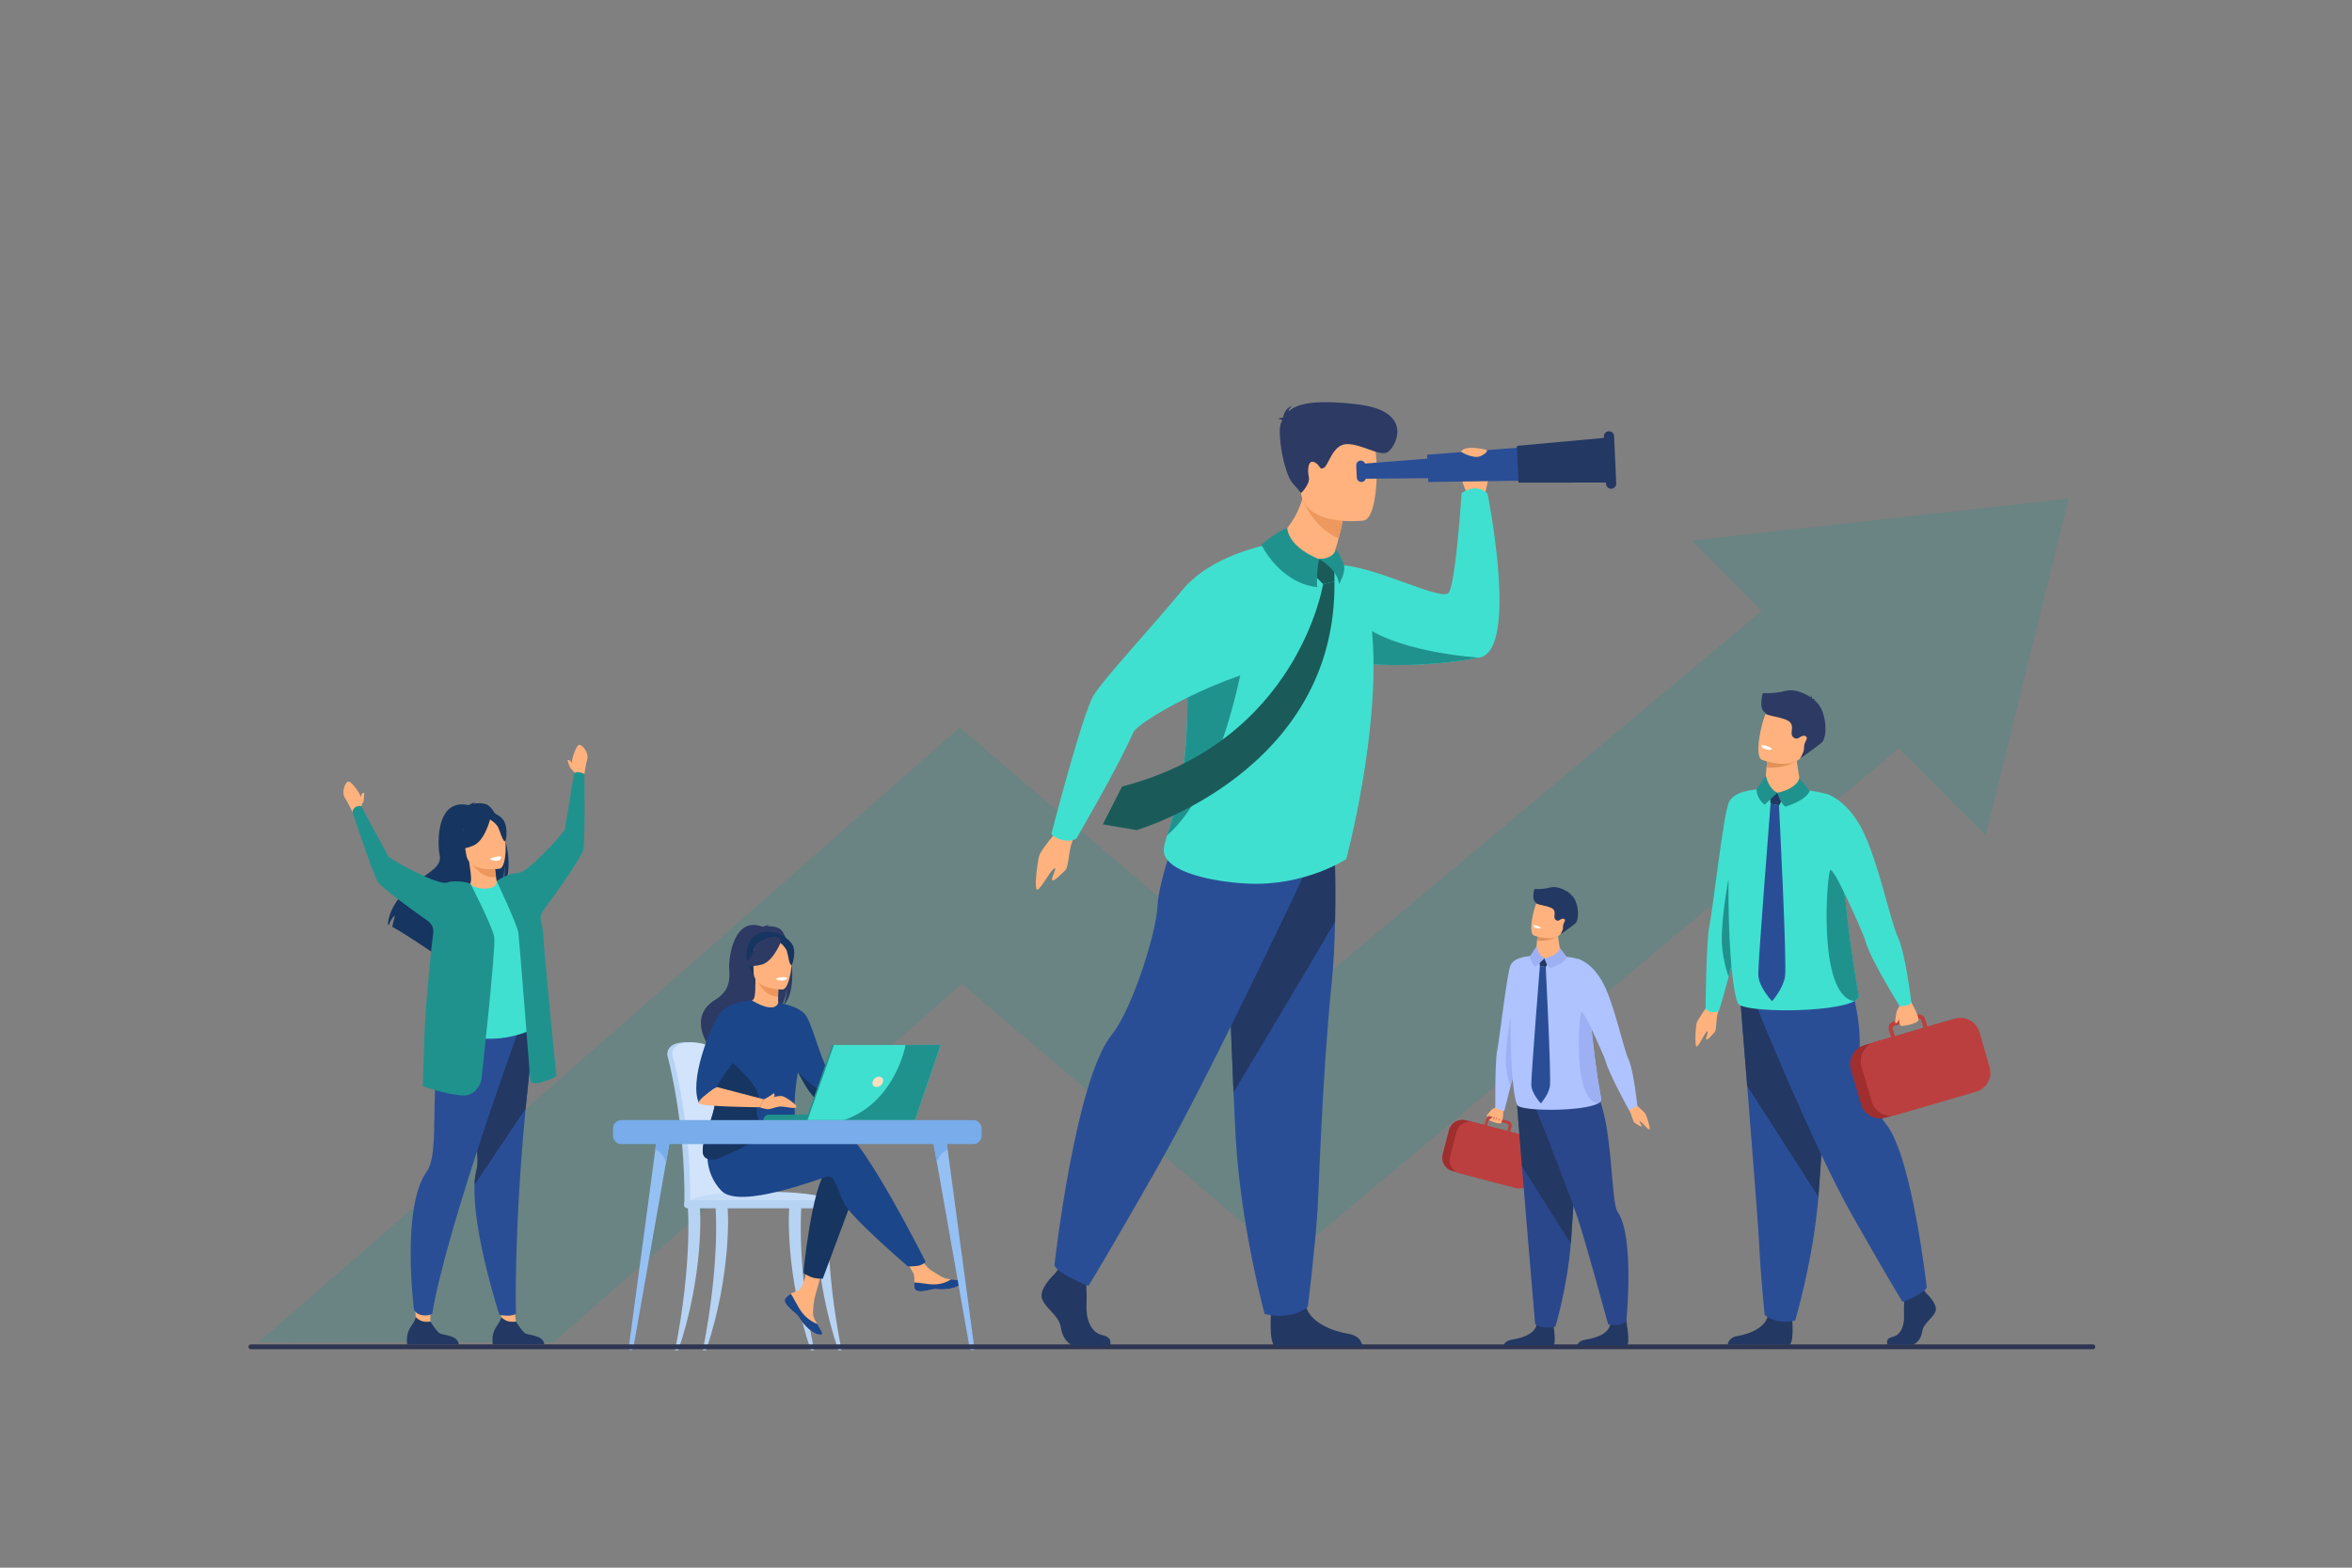 <?xml version="1.0" encoding="utf-8"?>
<!-- Generator: Adobe Illustrator 25.0.0, SVG Export Plug-In . SVG Version: 6.00 Build 0)  -->
<svg version="1.1" id="Слой_1" xmlns="http://www.w3.org/2000/svg" xmlns:xlink="http://www.w3.org/1999/xlink" x="0px" y="0px"
	 viewBox="0 0 3000 2000" style="enable-background:new 0 0 3000 2000;" xml:space="preserve">
<rect x="0" y="0" width="3000" height="2000" fill="#808080" stroke="none"/>
<style type="text/css">
	.st0{opacity:0.23;}
	.st1{fill:#20928E;}
	.st2{fill:#B7D3F3;}
	.st3{fill:#D2E3FC;}
	.st4{fill:#C5DCF8;}
	.st5{fill:#FFB27D;}
	.st6{fill:#1C468A;}
	.st7{fill:#163560;}
	.st8{fill:#2C3A64;}
	.st9{fill:#ED975D;}
	.st10{fill:#FFFFFF;}
	.st11{fill:#40E0D0;}
	.st12{fill:#F9DDBF;}
	.st13{fill:#95C0F4;}
	.st14{fill:#78ACEA;}
	.st15{fill:#2E3552;}
	.st16{fill:#AEC3FF;}
	.st17{fill:#A02E2E;}
	.st18{fill:#BC3F3F;}
	.st19{fill:#9DB0F4;}
	.st20{fill:#233862;}
	.st21{fill:#2B478B;}
	.st22{fill:#E2915A;}
	.st23{fill:#2A4E96;}
	.st24{fill:#ED985F;}
	.st25{fill:#1A5B59;}
</style>
<g class="st0">
	<path class="st1" d="M2428.6,949.2l-787.4,658.7L1226.9,1255c-77.5,68.3-197.3,173.7-317.8,279.4c-82.3,72.3-149,130.7-203,178
		l-376.3-0.4c104.4-88.8,524.5-458,807.6-707.6l86.6-76.3l418.8,356.8l614.7-514.3L2428.6,949.2z"/>
	<polygon class="st1" points="2157.8,689.6 2532.8,1065.7 2638.7,636 	"/>
</g>
<path class="st2" d="M928.4,1482.2c-1.4-34.4-4.4-64.4-8-85.3c-5.8-33.3-11-52.5-11-52.7c-0.8-2.9-11.7-14.8-36.1-14.4
	s-22.1,15.9-22.1,15.9l0,0c0,0.5,0.1,0.9,0.2,1.4c0.2,0.8,22.6,81.9,21.6,186.7c0,1.5-0.2,4-0.1,5.7c0,0,56.5,1.5,56.5,0
	C931.4,1530.3,930.4,1504.9,928.4,1482.2z"/>
<path class="st3" d="M935.5,1533.2c0,1.5-0.8,2.6-1.7,2.6l0,0c-0.9,0-1.7-1.2-1.7-2.6h-48.4c0,1.5-0.8,2.6-1.7,2.6l0,0
	c-1,0-1.7-1.2-1.7-2.7c0.2-27.6-1.1-55.2-4-82.7c-6.4-61.6-18.3-102.8-18.5-103.4c-0.1-0.4-0.2-0.9-0.2-1.4c0,0-2.3-15.5,22.1-15.9
	s35.3,11.5,36.1,14.4c0,0.2,3,11,6.9,30.5c1.3,6.5,2.7,13.9,4.1,22.2c3.6,20.9,6.6,50.9,8,85.3
	C936.7,1504.9,937.4,1524.1,935.5,1533.2z"/>
<path class="st4" d="M876.6,1535.8h189.8c0,0-4.4-17.8-114.3-15.2C874.3,1522.5,876.6,1535.8,876.6,1535.8z"/>
<path class="st2" d="M861.1,1722.6c22-111.4,16.3-179.7,16.3-180.6c-0.1-1.7,3.1-3.3,4.8-3.3s9.3-0.5,10.2,1
	c1.2,1.9,5.6,86.1-27.2,183L861.1,1722.6z"/>
<path class="st2" d="M1038.3,1722.6c-22-111.4-16.3-179.7-16.3-180.6c0-1.7-3.1-3.3-4.8-3.3s-9.3-0.5-10.2,1
	c-1.2,1.9-5.6,86.1,27.2,183L1038.3,1722.6z"/>
<path class="st2" d="M1073.4,1722.6c-22-111.4-16.3-179.7-16.3-180.6c0.1-1.7-3.1-3.3-4.8-3.3s-9.3-0.5-10.2,1
	c-1.2,1.9-5.6,86.1,27.2,183L1073.4,1722.6z"/>
<path class="st2" d="M896.5,1722.6c22-111.4,16.3-179.7,16.3-180.6c0-1.7,3.1-3.3,4.8-3.3s9.3-0.5,10.2,1c1.2,1.9,5.6,86.1-27.2,183
	L896.5,1722.6z"/>
<path class="st2" d="M876.7,1531.2h189.7c2.1,0,3.9,1.7,3.9,3.9v2.5c0,2.1-1.7,3.9-3.9,3.9H876.7c-2.1,0-3.9-1.7-3.9-3.9v-2.5
	C872.8,1533,874.6,1531.2,876.7,1531.2z"/>
<path class="st5" d="M1059.8,1370.2l63.1-13.7l3.7,9c0,0-69.6,41.5-76.1,39.5S1059.8,1370.2,1059.8,1370.2z"/>
<path class="st5" d="M1002.4,1655.5c-1.5,1.6-1.9,4-1,6l0,0c1.4,4,6.2,8.5,11.8,12.9c0.7,0.6,1.3,1.1,1.9,1.6
	c0.1,0.1,0.3,0.2,0.4,0.4l0.3,0.3c5.2,4.8,3.2,5.9,12.5,15.5c10.6,11,17.9,11.2,20,10.2c1.8-0.9-1.8-6.7-5.8-13.3
	c-0.2-0.3-0.4-0.6-0.6-1l-1.6-2.6c-4.6-7.9-3.4-11.6-2.3-23.4c0.9-9.6,14.9-53.5,14.9-53.5l-20.3-3.5c0,0-6.1,34.9-12.9,40.3
	c-3.6,2.9-7.6,2.9-11.1,5c-0.2,0.2-0.5,0.3-0.7,0.5C1005.9,1652.2,1004.1,1653.7,1002.4,1655.5z"/>
<path class="st6" d="M1002.4,1655.5c-1.5,1.6-1.9,4-1,6l0,0c1.8,4,6.4,8.4,11.8,12.9c0.7,0.6,1.3,1.1,1.9,1.6
	c0.1,0.1,0.3,0.2,0.4,0.4l0.3,0.3c5.2,4.8,3.2,5.9,12.5,15.5c10.6,11,17.9,11.2,20,10.2c1.8-0.9-1.8-6.7-5.8-13.3
	c-7.4-2.9-13.9-7.7-18.9-13.9c-6.4-8.1-10.6-18.6-15-24.7c-0.2,0.2-0.5,0.3-0.7,0.5C1005.9,1652.2,1004.1,1653.7,1002.4,1655.5z"/>
<path class="st5" d="M1166.2,1642.8c1.2,6.3,10.2,5.2,20.2,2.8s7.6,0.5,21.8-1.1s18.5-6.9,19-9c0.4-1.9-6.6-2.5-14.2-3.4
	c-0.9-0.1-1.9-0.2-2.8-0.3c-8.5-1.1-14.7-6.6-22.4-11.1c-7.3-4.3-18.2-21.7-18.2-21.7l-19.5,1.5c0,0,10.2,15.5,14.2,22.3
	c2.3,4,2.2,9.2,1.9,13.3C1165.9,1638.3,1165.9,1640.6,1166.2,1642.8z"/>
<path class="st6" d="M1186.4,1645.6c10-2.4,7.6,0.5,21.8-1.1s18.5-6.9,19-9c0.4-1.9-6.6-2.5-14.2-3.4l-0.1,0.2
	c-6.1,3.9-13.1,6.1-20.3,6.3c-9.6,0.2-19.8-2.5-26.5-2.4c-0.2,2.2-0.2,4.5,0.2,6.7C1167.5,1649,1176.4,1648,1186.4,1645.6z"/>
<path class="st5" d="M1122.9,1356.5c0,0,4.6-11.4,9.8-11.8s21.4-3,22.5-0.7s0,10.7-3.5,13.7s-25.1,7.9-25.1,7.9L1122.9,1356.5z"/>
<path class="st7" d="M1091.5,1518.2l-42,113c-4.2,0.3-8.5-0.1-12.6-1.2c-5.7-1.6-12.2-6-12.2-6s10.4-108.5,29.5-131.1
	S1091.5,1518.2,1091.5,1518.2z"/>
<path class="st6" d="M925.4,1472.4c0,0,120.7-40.8,147.6-32.1s107.7,169.5,107.7,169.5s-1.8,2.4-6.8,4.3c-4.6,1.7-15.8,1.6-15.8,1.6
	s-72.9-62.5-81.6-80.8s-12.2-35.6-20.8-33.9s-112,42.6-135.5,18.2s-17.3-55.9-17.3-55.9L925.4,1472.4z"/>
<path class="st8" d="M994.2,1184.7c-5.2-3-11.5-3.3-15.8-3c1-0.8,2.1-1.3,3.3-1.6c-2.7-0.4-8.8,2.3-8.8,2.3
	c-37.7-14.5-43.7,41-42.8,53.9s0.9,27.8-18,39.3c-37,22.8-5.8,62.5-5.8,62.5c0.3,0.2,17.2,28.9,17.2,28.9
	c-1-10.4,47.2-65.4,72.3-81.9c6.1-9,8.3-24.9,8.4-26.1c-1,12.6-3.2,19.7-5.1,23.7C1020.4,1263,1008,1192.5,994.2,1184.7z"/>
<path class="st5" d="M994.4,1285.9c0.1,0-12.1,6.4-21.3,3.9c-8.7-2.4-14.3-13.6-14.2-13.6c3.7-0.7,4.7-5.8,4.7-27.4l1.7,0.3
	l27.9,5.5c0,0-0.6,8.8-0.7,17C992.4,1278.6,992.8,1285.1,994.4,1285.9z"/>
<path class="st9" d="M993,1254.6c0,0-0.6,8.8-0.7,17c-15.6-0.4-23.9-14.7-27.2-22.6L993,1254.6z"/>
<path class="st7" d="M962.3,1246c0,0-8.2-12.9-10.1-24c-1.4-7.9,2.6-37.1,32-32.9c5.9,0.8,11.6,3,16.6,6.3
	c6.4,4.3,15.6,13.6,5.3,39.1l-2.7,8.6L962.3,1246z"/>
<path class="st5" d="M998.2,1262.4c0,0-36.9,0.6-37-22.4s-4.8-38.4,18.8-39.8s28.2,7.4,30,15.1S1007.8,1261.6,998.2,1262.4z"/>
<path class="st8" d="M996.9,1199.7c0,0-10.1,27-25.6,31s-22.2-0.2-22.2-0.2c7.7-6.7,12.7-15.9,14.4-26
	C963.4,1204.5,989.2,1186.8,996.9,1199.7z"/>
<path class="st7" d="M994.4,1201.9c0,0,7.5,6,9.4,11.9s2.7,17.9,6.2,17.5c0,0,7.6-18.3-1-28.7
	C999.9,1191.5,994.4,1201.9,994.4,1201.9z"/>
<path class="st6" d="M912.2,1385.2c-3.6-15.3,8.8-44.9,21.7-69.4c11.7-22.2,23.9-40.3,25-39.6c30.9,18.4,33.7,3.1,33.7,3.1l0,0
	c0,0,28.1,3.7,36.1,17.4c9.9,17,20.5,64.5,31.1,73.5c-1.6,5-0.9,7.6,0.8,13.8c0.4,1.3,0.8,2.6,1.2,3.8c1.5,3.8,3.2,7.4,5.3,10.9
	c-5.4,3.3-15.8,9.5-23.4,5c-11.7-6.8-20.8-27.7-25.9-35.9v-0.1c-11.2,63.1,4,77.5-3.7,84.1c-8.1,7-19.7-3.3-45.2,7.7
	c-16.7,7.2-39.9,17.7-55.5,19.6c-8.2,1-14.3-0.5-16.3-6C891.3,1457,919.1,1414.3,912.2,1385.2z"/>
<path class="st10" d="M990,1248.4c0,0,0.7,2.9,8,2.5c0,0,6.1-0.4,5.9-3.6C1003.9,1247.3,998,1245.1,990,1248.4z"/>
<path class="st7" d="M897.1,1473.1c2,5.5,8.1,7,16.3,6c10.8-4.7,57.5-22.8,57-35c-0.8-18.1-9-18.7-3.2-41.1
	c4.7-18-38.5-51.4-45.3-58.7c-12.9,24.5-13.3,25.7-9.7,41C919.1,1414.3,891.3,1457,897.1,1473.1z"/>
<path class="st6" d="M891.8,1407.6c8.3-11.6,16.9-17.8,22.6-20.8c-1.3-3.4,34.8-47.6,34.8-54.5s9.6-56.1,9.6-56.1
	s-30.1,1.9-40.5,16.4C905.3,1310.7,878.2,1380.6,891.8,1407.6z"/>
<path class="st5" d="M914.4,1386.8l60.1,15.7l-5.6,10.1c0,0-73.2-0.5-77.1-5S914.4,1386.8,914.4,1386.8z"/>
<path class="st7" d="M1017.8,1367.8c5.1,8.3,14.2,29.1,25.9,35.9c7.7,4.5,18.1-1.8,23.4-5c-2.1-3.5-3.9-7.1-5.3-10.9
	c-4.3,1-9.5,2.2-12.9,3.3C1042.3,1393,1017.8,1367.8,1017.8,1367.8z"/>
<path class="st5" d="M974.5,1402.5c0,0,18.9-5.3,23.4-4.1s19.9,11.5,17.7,14.2s-15.8-1.7-22-0.8s-11.1,3.9-15.6,3.2
	c-3.1-0.5-6.2-1.3-9.2-2.4L974.5,1402.5z"/>
<path class="st5" d="M974.5,1402.5c0,0,9.2-4.8,11.9-7.4c0.3-0.3,0.8-0.3,1,0c0,0,0.1,0.1,0.1,0.1c0.7,1.1,1.4,3.3-1.9,5.4
	C981,1403.6,974.5,1402.5,974.5,1402.5z"/>
<path class="st1" d="M1061.8,1429.1h-88.1c0-3.9,3.1-7,7-7h81.1L1061.8,1429.1z"/>
<polygon class="st1" points="1061.5,1333.1 1197.8,1333.1 1165.1,1429.1 1028,1429.1 "/>
<polygon class="st11" points="1199.8,1333.1 1167.1,1429 1030,1429 1063.6,1333.1 "/>
<path class="st12" d="M1126.3,1380.2c-1,3.8-4.3,6.5-8.2,6.6c-3.7,0-6-3-5.1-6.6c1-3.8,4.3-6.5,8.2-6.6
	C1124.9,1373.5,1127.2,1376.5,1126.3,1380.2z"/>
<path class="st1" d="M1199.8,1333.1l-32.7,95.9h-90.8c60.1-20.5,76.2-83.1,78.8-95.9L1199.8,1333.1z"/>
<path class="st13" d="M804.3,1722.6c1.7,0,3.2-1.2,3.5-2.9l17.1-97l24.6-139.5l6.9-39l-17.5-0.5l-3,22.6l-21.3,159.1l-12.7,94.3
	c-0.2,1.4,0.8,2.6,2.1,2.8C804.1,1722.6,804.2,1722.6,804.3,1722.6z"/>
<path class="st14" d="M835.8,1466.5c11.3,5,13.7,16.8,13.7,16.8l6.9-39l-17.5-0.5L835.8,1466.5z"/>
<path class="st13" d="M1240.3,1722.6c-1.7,0-3.2-1.2-3.5-2.9l-17.1-97l-24.6-139.5l-6.9-39l17.5-0.5l3,22.6l21.4,159.1l12.7,94.3
	c0.2,1.4-0.8,2.6-2.1,2.8C1240.5,1722.6,1240.4,1722.6,1240.3,1722.6z"/>
<path class="st14" d="M1208.7,1466.5c-11.3,5-13.7,16.8-13.7,16.8l-6.9-39l17.5-0.5L1208.7,1466.5z"/>
<path class="st14" d="M1241.5,1459.6H792.6c-5.9,0-10.7-4.8-10.7-10.7v-9.2c0-5.9,4.8-10.7,10.7-10.7h448.8
	c5.9,0,10.7,4.8,10.7,10.7v9.2C1252.1,1454.9,1247.4,1459.6,1241.5,1459.6z"/>
<path class="st15" d="M320,1715.1h2349.5c1.7,0,3,1.3,3,3v0.2c0,1.7-1.3,3-3,3H320c-1.7,0-3-1.3-3-3v-0.2
	C317,1716.4,318.3,1715.1,320,1715.1z"/>
<path class="st5" d="M1907.5,1412.7c0,0-11.6,14.4-8,16.4s13.2,5.7,15.5,3.3s3-19.3,3-19.3L1907.5,1412.7z"/>
<path class="st5" d="M1907.9,1413c0,0-4.8,1.7-6.6,4.1s-6,6.2-5,7.3s7-3.6,7-3.6L1907.9,1413z"/>
<path class="st16" d="M1951.5,1219.9c0,0-13.1,122.2-14.3,125.7c-0.2,0.8-1.3,4.6-2.7,10.2c-2.1,8-5,19.4-7.8,30.2
	c-4.2,16.4-8,31.5-8,31.5l-11.4-3.8c0,0-0.6-59.4,2.3-73s12.3-97.7,17-109S1951.5,1219.9,1951.5,1219.9z"/>
<path class="st17" d="M1924.2,1512.8l-71.6-18.8c-9.3-2.5-14.9-12-12.5-21.4l8.1-31c2.5-9.3,12-14.9,21.4-12.5l71.6,18.8
	c9.3,2.5,14.9,12,12.5,21.4l-8.1,31C1943.1,1509.7,1933.5,1515.3,1924.2,1512.8z"/>
<path class="st18" d="M1857.7,1444.1l-8.2,31.4c-1.5,5.9,0.1,12.1,4.3,16.6c1.3,1.4,2.9,2.6,4.7,3.5l0,0c1.1,0.6,2.3,1.1,3.6,1.4
	l71.4,18.7c9.4,2.4,19-3.2,21.5-12.5l8.2-31.4c2.4-9.4-3.2-19-12.5-21.5l-24.6-6.4l1.8-6.7c0.8-3.1-1-6.3-4.1-7.1l-2.7-0.7l-15-3.9
	l-3.7-1c-1.5-0.4-3.1-0.2-4.4,0.6c-1.3,0.8-2.3,2-2.7,3.5l-1.8,6.7l-14.2-3.7c-0.6-0.2-1.1-0.3-1.7-0.3l0,0
	c-5.6-0.9-11.3,1-15.3,5.1l0,0C1860,1438.5,1858.5,1441.2,1857.7,1444.1z M1922.5,1442.9l-25.6-6.7l1.8-6.7c0.3-1.2,1.5-1.8,2.6-1.5
	l6.4,1.7l11.8,3.1l3.2,0.8c0.2,0.1,0.4,0.1,0.6,0.3c0.8,0.5,1.2,1.5,1,2.4L1922.5,1442.9z"/>
<path class="st5" d="M1914.3,1432.8c0,0,3.2-5.3,2-7.2s-5.5,5.6-5.5,5.6s2.9-6.4,1.8-7.4s-5.6,6.3-5.6,6.3s2.8-6.2,1.8-6.4
	s-4.3,5.2-4.3,5.2s1.7-4.6,0.2-4.4s-5,4.4-5,4.4L1914.3,1432.8z"/>
<path class="st19" d="M1934.5,1355.7c-2.1,8-5,19.4-7.8,30.2c-2.7-7.8-4.5-15.8-5.5-24c-2.6-20.2,5.5-63.3,5.5-63.3L1934.5,1355.7z"
	/>
<path class="st5" d="M2084.6,1407.7c0,0,12.7,10.3,14.3,13.5s5.5,15.1,5.3,19s-9.7-8.8-12.5-9.8s2.9,5.2,2.3,6.5s-6.6-3-8.9-4.4
	s-3.9-11.1-7.2-16.3S2084.6,1407.7,2084.6,1407.7z"/>
<path class="st20" d="M1918.1,1716.3h63.3c4.5-3.1-1.2-33.1-1.2-33.1s-17.3-6.6-20.2,6.8s-22,17.5-32.1,19.2
	C1921,1710.3,1918.8,1714,1918.1,1716.3z"/>
<path class="st20" d="M2011.9,1716.3h63.3c4.5-3.1-1.2-33.1-1.2-33.1s-17.3-6.6-20.2,6.8s-22,17.5-32,19.2
	C2014.8,1710.3,2012.6,1714,2011.9,1716.3z"/>
<path class="st21" d="M1935.1,1409.7c0,0,2.8,35.5,6.2,78.1c4.5,57.9,16.8,201.6,16.8,201.6s8,6.8,25.8,3.1
	c0,0,15.1-49.6,19.7-106.1l0.2-2.8c4.2-57.6,10.8-178.8,10.8-178.8L1935.1,1409.7z"/>
<path class="st20" d="M1934.1,1397.5c0,0,3.8,47.7,7.2,90.4l62.3,98.6l0.2-2.8c4.2-57.6,10.8-178.8,10.8-178.8L1934.1,1397.5z"/>
<path class="st21" d="M1952.3,1397.5c0,0,45.2,112.5,59.6,155.1c10.3,30.4,39.3,136.9,39.3,136.9s12.6,3.8,23.2-3.6
	c0,0,10.8-108.8-11-139.5c-11.6-16.3-2.9-169.2-49.8-170.5S1952.3,1397.5,1952.3,1397.5z"/>
<path class="st16" d="M2038.4,1407.7c-18.8,10.6-99.5,10.4-103.3,2c-8.3-18.6-10.4-113.3-6.5-142.3c0,0,2-44.6,6.5-42.7
	c29.8-13.7,78.1-1.3,78.1-1.3c13,3.8,11.9,33.6,15.5,75.3c0.5,5.4,1,11,1.6,16.8c2.6,25.8,6.3,55.4,12,86.6
	C2042.6,1404.3,2041.2,1406.1,2038.4,1407.7z"/>
<path class="st5" d="M1990.9,1218.5c-0.5,8-10.9,7.1-23.4,4.2s-8-10.2-8-10.2s0.2-5.7,1-12.5c0.3-2.5,0.7-5.1,1.1-7.7
	c0.2-1.2,0.5-2.5,0.7-3.7c1.6-7,25-0.2,24.8,1.6C1986.7,1195.4,1990.4,1212.2,1990.9,1218.5z"/>
<polygon class="st20" points="1964.1,1232.4 1963.1,1221.4 1976.9,1224 1971.6,1233.8 "/>
<path class="st19" d="M1959.8,1207.3l-8.3,12.6c0.4,5.3,3,10.2,7.2,13.4l11.3-10.5C1970,1222.7,1962.7,1219.9,1959.8,1207.3z"/>
<path class="st19" d="M1970,1222.7c0,0,2.3,8.4,6.9,12.3c0,0,17.7-4.8,21.9-13.8l-9.2-11.9C1989.6,1209.3,1989.1,1218.3,1970,1222.7
	z"/>
<path class="st22" d="M1987.3,1194.3c-8.1,4.8-17.5,6.8-26.8,5.7c0.3-2.5,0.7-5.1,1.1-7.7c3.1-0.7,5.7-1.2,5.7-1.2L1987.3,1194.3z"
	/>
<path class="st5" d="M1994.4,1185.8c-5.5,15.1-25.6,11.3-34.1,8.8c-2.4-0.7-3.9-1.2-3.9-1.2c-2.6-1.2-3.4-5.8-3.2-11.6
	c0.4-11.5,5-27.8,7.6-31.7c3.9-5.9,10.5-11.9,30-3.5S2001.5,1166.4,1994.4,1185.8z"/>
<path class="st20" d="M2009.4,1178c-6.1,5-19.3,14.3-19.3,14.3s1.5-1.7,3.3-6.7c0.2-0.7,0.3-1.5,0.2-2.3c-0.1-2.5,0.5-4.9,1.8-7
	c0.8-1.3,1.1-2.7,0.1-3.6c-1.7-1.6-4.5-0.1-6.4,1.2c-1.2,0.8-2.8,0.9-4.1,0.1l0,0c-5.2-3.3,0.6-9.1-3.7-13.9s-22.7-5.5-22-8.5
	c-6.3-3.6-2.3-16.7-2.2-17.4c6.8,0.4,13.7-0.3,20.3-2c9.2-2.3,19.3,3.6,22.5,6c0-0.8-0.2-1.5-0.5-2.2c0.8,0.8,1.3,1.9,1.4,3
	c0.1,0.1,0.2,0.2,0.2,0.3c1,0,2,0.2,2.9,0.7c0,0-0.8-0.2-1.2,0.2c0,0-0.1,0.1-0.2,0.1C2014.7,1148.8,2014.6,1173.9,2009.4,1178z"/>
<path class="st10" d="M1965.4,1183.6c0,0-1,1.9-6,0.3c0,0-4.2-1.3-3.5-3.5C1956,1180.4,1960.5,1179.9,1965.4,1183.6z"/>
<path class="st23" d="M1964.1,1232.4c0,0-11.1,139.7-10.9,151.3s12.2,23.9,12.2,23.9s9.6-10.6,11.5-21.7s-5.3-152.2-5.3-152.2
	L1964.1,1232.4z"/>
<path class="st16" d="M2013.2,1223.5c0,0,17.8,4.3,31.9,31.4s25.3,81.8,32,96.2s11.4,59.9,11.4,59.9l-10.7,5.2
	c0,0-25.7-46.6-29.6-61.8c-2.1-8.3-33.5-74.4-33.5-74.4L2013.2,1223.5z"/>
<path class="st19" d="M2038.4,1407.7L2038.4,1407.7c-33.6-4.8-24-116-21.3-116.5s12.3,19.9,12.3,19.9l0.9,4.5
	c2.6,25.8,6.3,55.4,12,86.6C2042.6,1404.3,2041.2,1406.1,2038.4,1407.7z"/>
<path class="st20" d="M2457.6,1650.6c0,0,14,12.8,11.3,21.8s-15.4,15.1-17.1,26.2s-8.5,17.1-14.7,17.1h-29.3c0,0-4.5-7.8,6.4-10.2
	s15-15.4,14.4-27.5s1-28.2,1-28.2l23.2-5.4L2457.6,1650.6z"/>
<path class="st20" d="M2286,1683.6c0,0,2.5,29.1-3.6,32.1l-78.6-0.2c0,0,0-9.1,12.6-11.1s34.8-9.4,38.6-25.9
	S2286,1683.6,2286,1683.6z"/>
<path class="st23" d="M2219.6,1273.2c0,0,4.1,50.9,9,112.2c6.6,83.2,14.6,185.3,15.4,204.7c1.4,33.6,6.8,87.3,6.8,87.3
	s13,12.8,38.9,7.4c0,0,23.1-76.7,29.7-157.9c0.1-1.3,0.2-2.7,0.3-4c6.1-82.7,15.7-256.7,15.7-256.7L2219.6,1273.2z"/>
<path class="st20" d="M2219.6,1273.2c0,0,4.1,50.9,9,112.2l90.8,141.5c0.1-1.3,0.2-2.7,0.3-4c6.1-82.7,15.7-256.7,15.7-256.7
	L2219.6,1273.2z"/>
<path class="st23" d="M2238.5,1279.2c0,0,74.7,184.4,123.9,271.1s64.5,110.9,64.5,110.9s28.1-11.1,30.7-18.7
	c0,0-18.8-167.3-51.7-208.1c-18.6-23-34.6-74.2-33.8-98.4c1.4-41.7-14.3-90.1-14.3-90.1L2238.5,1279.2z"/>
<path class="st5" d="M2178.9,1282c0,0-14,18.9-15,23.9s-2.2,23-0.6,28.3s10.4-15.7,13.9-18.1s-2.2,8.3-0.8,9.9s8.1-6.6,10.7-9.3
	s1.4-16.8,4.2-25.3S2178.9,1282,2178.9,1282z"/>
<path class="st11" d="M2240.4,1007.4c0,0-18.9,175.5-20.5,180.5c-0.4,1.1-1.9,6.7-3.9,14.6c-3,11.4-7.2,27.8-11.1,43.4
	c-6,23.6-12.5,44-12.5,44s-2.9,1.8-9.7,1.2c-2.9-0.4-5.6-2-7.2-4.4c0,0,0.7-86.2,4.9-105.8s17.7-140.3,24.5-156.6
	S2240.4,1007.4,2240.4,1007.4z"/>
<path class="st1" d="M2215.9,1202.6c-3,11.4-7.2,27.8-11.1,43.4c-3.8-11.2-6.5-22.7-7.9-34.4c-3.8-29,7.9-90.9,7.9-90.9
	L2215.9,1202.6z"/>
<path class="st11" d="M2365.2,1277.2c-27.1,15.3-143,14.9-148.4,2.9c-12-26.8-15-162.7-9.3-204.4c0,0,2.9-64.1,9.3-61.3
	c42.8-19.7,112.1-1.8,112.1-1.8c18.7,5.5,17.1,48.2,22.3,108.2c0.7,7.7,1.4,15.8,2.2,24.1c3.7,37,9.1,79.6,17.2,124.5
	C2371.3,1272.3,2369.2,1275,2365.2,1277.2z"/>
<path class="st5" d="M2297,1005.4c-0.7,11.5-15.7,10.2-33.7,6.1s-11.5-14.7-11.5-14.7s0.3-8.1,1.4-17.9c0.4-3.5,0.9-7.3,1.6-11
	c0.3-1.8,0.7-3.6,1.1-5.3c2.4-10.1,35.9-0.3,35.7,2.4C2291,972.3,2296.3,996.4,2297,1005.4z"/>
<polygon class="st20" points="2258.4,1025.4 2257,1009.6 2276.9,1013.3 2269.3,1027.5 "/>
<path class="st1" d="M2252.3,989.3l-11.9,18.1c0.5,7.6,4.3,14.6,10.3,19.2l16.3-15.1C2267,1011.5,2256.5,1007.5,2252.3,989.3z"/>
<path class="st1" d="M2267,1011.5c0,0,3.4,12.1,9.9,17.6c0,0,25.4-6.8,31.4-19.8l-13.2-17.1C2295.1,992.2,2294.4,1005.1,2267,1011.5
	z"/>
<path class="st22" d="M2291.8,970.7c-11.6,6.8-25.2,9.7-38.6,8.2c0.4-3.5,0.9-7.3,1.6-11c4.4-1.1,8.1-1.8,8.1-1.8L2291.8,970.7z"/>
<path class="st5" d="M2302.1,958.5c-7.9,21.7-36.7,16.2-49,12.7c-3.5-1-5.6-1.8-5.6-1.8c-3.8-1.7-5-8.3-4.6-16.7
	c0.6-16.5,7.2-39.9,10.9-45.5c5.6-8.5,15-17.1,43-5.1S2312.2,930.6,2302.1,958.5z"/>
<path class="st8" d="M2323.7,947.3c-8.8,7.2-27.8,20.5-27.8,20.5s2.1-2.5,4.7-9.7c0.3-1.1,0.4-2.2,0.4-3.3c-0.1-3.5,0.8-7,2.6-10
	c1.1-1.9,1.6-3.8,0.1-5.2c-2.4-2.3-6.5-0.2-9.2,1.7c-1.8,1.2-4.1,1.3-5.9,0.2l0,0c-7.5-4.7,0.8-13-5.3-20s-32.7-7.8-31.6-12.2
	c-9.1-5.1-3.4-24-3.2-25c9.8,0.5,19.7-0.5,29.2-2.9c13.2-3.3,27.7,5.2,32.3,8.6c0-1.1-0.2-2.2-0.7-3.2c1.2,1.1,1.9,2.7,2,4.3
	c0.2,0.2,0.3,0.3,0.2,0.4c1.4,0,2.9,0.3,4.1,1c0,0-1.1-0.3-1.6,0.3c-0.1,0.1-0.1,0.1-0.2,0.2C2331.2,905.3,2331,941.3,2323.7,947.3z
	"/>
<path class="st10" d="M2260.4,955.3c0,0-1.4,2.7-8.6,0.5c0,0-6-1.9-5-5.1C2246.8,950.7,2253.3,950,2260.4,955.3z"/>
<path class="st23" d="M2258.4,1025.4c0,0-15.9,200.7-15.7,217.4s17.6,34.4,17.6,34.4s13.8-15.2,16.5-31.2s-7.7-218.6-7.7-218.6
	L2258.4,1025.4z"/>
<path class="st1" d="M2365.2,1277.2L2365.2,1277.2c-48.3-7-34.4-166.7-30.6-167.3s17.7,28.6,17.7,28.6l1.3,6.5
	c3.7,37,9.1,79.6,17.2,124.5C2371.3,1272.3,2369.2,1275,2365.2,1277.2z"/>
<path class="st17" d="M2507.1,1396.2l-102.1,29.7c-13.3,3.8-27.3-3.8-31.2-17.1l-12.9-44.2c-3.8-13.3,3.8-27.3,17.1-31.2l102.1-29.7
	c13.3-3.8,27.3,3.8,31.2,17.1l12.9,44.2C2528.1,1378.4,2520.4,1392.3,2507.1,1396.2z"/>
<path class="st18" d="M2374.4,1360.6l13,44.7c2.5,8.4,9.1,14.9,17.5,17.2c2.7,0.8,5.6,1.1,8.4,0.9l0,0c1.8-0.1,3.6-0.5,5.4-1
	l101.9-29.7c13.4-3.9,21-17.9,17.2-31.3l-13-44.7c-3.9-13.4-17.9-21-31.3-17.2l-35.1,10.2l-2.8-9.6c-1.3-4.4-5.9-6.9-10.3-5.7
	l-3.8,1.1l-21.3,6.2l-5.3,1.6c-4.4,1.3-6.9,5.9-5.7,10.3l2.8,9.6l-20.3,5.9c-0.8,0.2-1.6,0.5-2.3,0.8l0,0
	c-7.6,3.1-13.2,9.6-15.1,17.5l0,0C2373.1,1351.9,2373.2,1356.4,2374.4,1360.6z M2453.4,1311.3L2417,1322l-2.8-9.6
	c-0.5-1.6,0.5-3.4,2.1-3.8l9.2-2.7l16.8-4.9l4.5-1.3c0.3-0.1,0.6-0.1,0.9-0.1c1.4,0,2.5,0.9,2.9,2.2L2453.4,1311.3z"/>
<path class="st5" d="M2422.9,1282.8c0,0-3.2,26.5,2.8,26.1s20.4-3.2,21.4-7.8s-11.1-25.8-11.1-25.8L2422.9,1282.8z"/>
<path class="st5" d="M2423.6,1282.7c0,0-4.5,5.6-4.9,10.1s-2.6,12.2-0.5,12.7s5.8-9.7,5.8-9.7L2423.6,1282.7z"/>
<path class="st11" d="M2329,1012.6c0,0,25.6,6.1,45.9,45.1s36.3,117.4,46,138.2s17,82.9,17,82.9s-1.5,3.1-6.7,4.2
	c-2.7,0.5-5.5,0.7-8.2,0.5c0,0-38.1-61-43.6-83c-3-11.9-48.2-106.9-48.2-106.9L2329,1012.6z"/>
<polygon class="st5" points="640.7,1690.4 636.9,1662.8 653,1649.3 658.1,1685.9 "/>
<path class="st20" d="M694.3,1715.2h-65.8c0,0-1.6-10,1.9-17.6c3.3-7.3,8.4-11.8,8.9-17.4c4.2,4.3,9.3,7.1,18.8,5.8
	c1.2,1.9,7.5,12,11.4,14.8C673.8,1703.8,693,1702.7,694.3,1715.2z"/>
<path class="st23" d="M681.1,1316.9c-4.3,34.6-7.8,67.2-10.7,97.6c-15.3,162-12.3,261-12.3,261s-1.1,2.9-10.6,3
	c-3.6,0-7.1-0.4-10.6-1.1c0,0-34.3-105.8-31.6-166c0.2-6.6,1.1-13.1,2.7-19.5c8.2-30.8-30.4-148.6,11.6-192.5
	S683.1,1301,681.1,1316.9z"/>
<path class="st20" d="M681.1,1316.9c-4.3,34.6-7.8,67.2-10.7,97.6l-65.2,96.9c0.2-6.6,1.1-13.1,2.7-19.5
	c8.2-30.8-30.4-148.6,11.6-192.5S683.1,1301,681.1,1316.9z"/>
<path class="st5" d="M732.9,986.8c0,0-1.6-7.9-3.4-13.9c-0.8-2.7,4.7-20.2,8.5-22.4s13.7,9.7,10.9,18.7c-1.5,4.7-3.8,19.8-3.8,19.8
	L732.9,986.8z"/>
<path class="st5" d="M732.9,986.8c0,0-2.1-4.6-3.9-5.3s-3.9-8.2-5.2-11.2c0,0,1.3-1.9,3.7,0.6c1.4,1.5,4.6,6,4.6,6L732.9,986.8z"/>
<path class="st5" d="M461.3,1013.4c-0.4,0.8-1,2.3-1.5,3.7c0-0.4,0-0.8,0-1.1c0-2.8-10.4-17.9-14.7-18.9s-10.3,13.2-5,21.1
	c2.8,4,9.5,17.8,9.5,17.8l11.1-5.7c0,0,0.6-5,2.2-6.2s1.3-9,1.7-12.3C464.6,1011.8,462.8,1010.3,461.3,1013.4z"/>
<path class="st5" d="M530.4,1682.1c-0.9-8.9-1.2-32.2-1.2-32.2s23.8-7.6,22.9-2.4c-4.3,25.7-3.1,38.3-3.1,38.3l-9.6,5.7
	L530.4,1682.1z"/>
<path class="st23" d="M661.2,1315.2c0,0-91.8,251.8-109.9,360.9c0,0-4.2,2.9-12,1.9c-8.9-1.1-11.3-7.2-11.3-7.2
	s-16.6-130.9,16.4-176.3c22.7-31.2-9.8-168.3,43-179.3S661.2,1315.2,661.2,1315.2z"/>
<path class="st7" d="M644.9,1073.1L644.9,1073.1c0-0.1,0-0.2-0.1-0.3c-0.5-2.2-1.1-4.4-1.8-6.6l0,0c-1.8-6.3-4-12.5-6.7-18.5
	c-1.3-3-2.8-5.9-4.4-8.8l-0.7-1.2l0,0c-3.5-6-7.2-10.1-10.5-11.4c-6-2.3-12.7-1.7-17.3-0.7c0.9-1,2-1.8,3.3-2.2
	c-2.9,0-8.9,3.8-8.9,3.8c-42.3-9.5-39.8,50.4-37,63.9s-10.8,20.2-30,34c-36.6,26.5-36,54.5-36,54.5c0.3,0.1,0.7,0.3,1.1,0.5
	c1.5-3.6,4.6-10.5,7.9-12c-1.4,4.7-2.6,9.4-3.5,14.2c5.6,3.1,13.3,7.8,21.7,13.2l0,0c11.2,7.2,23.6,15.4,33.5,22.2
	c-0.5-2.7-0.9-6.6-0.2-8.8l3.2,9.8l0.4,1.3c6.3,4.3,11.3,7.7,13.9,9.5l0.7,0.5l1.1,0.8c-0.8-3.5,2.8-12.5,9.1-23.9
	c0.4-0.8,0.9-1.6,1.3-2.4c2-3.6,4.2-7.4,6.7-11.3c0.9-1.4,1.8-2.8,2.7-4.3l0,0c0.7-1.2,1.5-2.3,2.2-3.5l0,0c1.8-2.8,3.7-5.6,5.6-8.4
	c4.9-7.3,10.1-14.5,15.3-21.1c7.5-9.6,14.8-18,20.9-23.5c0.2-0.4,0.4-0.8,0.6-1.3c1-2.3,1.7-4.8,2.3-7.2c0.2-0.8,0.3-1.5,0.5-2.3
	c1.1-5.9,1.6-11.9,1.5-17.9c0.5,6,0.4,12.1-0.2,18.1c-0.1,1-0.2,1.9-0.4,2.7l0,0c-0.3,1.6-0.6,3.2-1.1,4.8c1-1.3,1.9-2.7,2.7-4.1
	c0.5-1,1-2,1.4-3.1C650.5,1109.6,649.2,1090.8,644.9,1073.1z"/>
<path class="st5" d="M637,1133.7c0.2,0-11.8,8.7-22,7.5c-9.6-1.1-17.3-12.2-17.2-12.2c3.8-1.3,4.1-6.9,0.6-29.8l1.8,0.1l30.5,1.5
	c0,0,0.7,9.4,2,18.2C633.7,1126.2,635.2,1133.2,637,1133.7z"/>
<path class="st9" d="M630.6,1100.7c0,0,0.7,9.4,2,18.2c-16.6,2-27.6-11.8-32.4-19.6L630.6,1100.7z"/>
<path class="st7" d="M596.6,1096.5c0,0-10.7-12.4-14.5-23.8c-2.7-8.1-3.1-39.8,28.7-40c6.4-0.1,12.7,1.3,18.5,4
	c7.4,3.6,18.7,12,11.8,40.7l-1.5,9.6L596.6,1096.5z"/>
<path class="st11" d="M684.9,1310.4c0,0-39.6,23.5-89.4,11.4c-0.6-0.2-41-6.6-41-6.6c0.7-1.9,5.9-33.1,6.6-34.8
	c8.8-22.8,25-146.4,38.4-152.5c3.4,3.8,13.3,6.3,21.7,5.6c9.7-0.9,12.9-5,12.1-9.6c10.7,5.1,19,9.8,19,9.8
	C662.2,1148.4,684.9,1310.4,684.9,1310.4z"/>
<path class="st5" d="M637.4,1108.2c0,0-39.1,6.5-42.7-17.9s-11.2-40,13.6-45.1s31,3.4,34.2,11.3S647.5,1105.9,637.4,1108.2z"/>
<path class="st7" d="M626,1041.9c0,0-6.5,30.2-22.3,36.9s-23.6,3.3-23.6,3.3c7.1-8.3,11-18.9,11.1-29.8
	C591.2,1052.3,615.9,1029.5,626,1041.9z"/>
<path class="st7" d="M623.7,1044.6c0,0,9,5.2,11.8,11.1s5.7,18.6,9.3,17.6c0,0,5.2-20.7-5.5-30.3
	C628,1032.8,623.7,1044.6,623.7,1044.6z"/>
<path class="st1" d="M745.4,987.4c-1.6-0.6-3.9-1.9-7-2.2c-2.1-0.1-4.1,0.1-6.1,0.7c0,0-11,68.5-11.8,72.1s-47.3,56-59.8,55.8
	c-11.3-0.2-24.7,8.5-27.2,10.2c0,0,26.3,55.7,27.7,66.2c1.4,11.4,15.1,186.7,15.1,186.7s-0.8,8.2,14.4,3.8s19-8,19-8
	s-14-138-16.9-180.9c-0.4-5.4-1.3-10.8-2.7-16c-1.3-4.8-0.3-9.8,2.6-13.8c19.3-26.4,49.7-69.3,51.4-78.4
	C746.5,1070.1,745.4,987.4,745.4,987.4z"/>
<path class="st20" d="M585.2,1715.2h-65.8c0,0-1.6-10,1.9-17.6c3.3-7.3,8.4-11.8,8.9-17.4c4.2,4.3,9.3,7.1,18.8,5.8
	c1.2,1.9,7.5,12,11.4,14.8C564.7,1703.8,583.9,1702.7,585.2,1715.2z"/>
<path class="st1" d="M630.4,1195.5c-2.2-13.6-30.5-68.4-30.5-68.4s-17.9-5.3-29.7-1.1s-72.7-30.1-74.7-33.3s-34.6-64-34.6-64
	s-2.7-1.6-7,0.7c-2.5,1.3-4.1,3.8-4.3,6.6c0,0,25.2,76.6,31.9,88.4c4,7.1,38,32,64.3,50.6c5,3.6,7.7,9.6,6.8,15.7
	c-3.5,26.2-4.4,40.9-8.5,85.8c-3.4,37.3-4.7,109.4-4.7,109.4s29.5,10.2,49.8,11.6s24.8-20.1,24.8-20.1S632.7,1209.6,630.4,1195.5z"
	/>
<path class="st10" d="M624.6,1096.1c3.2,1.7,6.8,2.4,10.3,2c3.8-0.6,4.7-5.1,4.7-5.1c-2.3-0.5-4.7-0.5-6.9,0
	C629.9,1093.6,627.1,1094.7,624.6,1096.1z"/>
<path class="st5" d="M1872.2,631.2c0,0-18.3-32.5,0-39.1s26.5-0.5,27.4,6.9s-7,36.6-7,36.6L1872.2,631.2z"/>
<path class="st11" d="M1886.9,839c-30.2,5.5-60.9,8.7-91.6,9.4c-23.5,0.6-47-0.5-70.4-3.2c-5.5-0.6-10.9-1.3-16-2.1
	c-54-8.2-83.8-22.7-83.8-22.7s49.3-103.2,89.1-99.2c46.8,4.6,125.9,46.5,133.8,34.8c8.9-13.2,16.3-126.9,16.3-126.9
	c20.7-14.2,33.1,0.8,33.1,0.8S1937.8,829.8,1886.9,839z"/>
<path class="st1" d="M1886.9,839c-30.2,5.5-60.9,8.7-91.6,9.4c-23.5,0.6-47-0.5-70.4-3.2c-12.4-39.5-21.4-79.9,3.6-55.6
	C1772.6,832.6,1886.9,839,1886.9,839z"/>
<path class="st20" d="M1621.4,1672.2c0,0-3.5,41,5.1,45.3l111-0.2c0,0,0-12.8-17.8-15.7s-49.1-13.3-54.4-36.5
	S1621.4,1672.2,1621.4,1672.2z"/>
<path class="st23" d="M1702.9,1175.7c-0.6,26.8-1.8,54.5-4.4,79.4c-12,118-16.2,260.6-17.9,288.1c-3,47.7-12.4,123.9-12.4,123.9
	s-18.7,17.8-55.1,9.3c0,0-30.2-109.8-37-225.4l-0.3-5.7c-0.8-15.3-1.6-32.8-2.4-51.6c-5.6-126.2-11.6-313.7-11.6-313.7l139.3-32.7
	C1701,1047.2,1704.2,1108.8,1702.9,1175.7z"/>
<path class="st20" d="M1702.9,1175.7c-35.3,60.9-102.6,173.1-129.5,217.9c-5.6-126.2-11.6-313.7-11.6-313.7l139.3-32.7
	C1701,1047.2,1704.2,1108.8,1702.9,1175.7z"/>
<path class="st5" d="M1350.2,1057.7c0,0-22.7,26.7-24.7,34s-5.7,34-3.7,42s17-22.3,22.5-25.5s-4.1,12-2.2,14.6s12.7-8.9,16.9-12.8
	s3.8-24.8,8.9-37.1S1350.2,1057.7,1350.2,1057.7z"/>
<path class="st20" d="M1344.9,1625.6c0,0-19.8,18-15.9,30.8s21.7,21.3,24.1,37s12,24.2,20.7,24.2h41.3c0,0,6.4-11-9-14.3
	s-21.2-21.7-20.3-38.8s-1.4-39.8-1.4-39.8l-32.8-7.6L1344.9,1625.6z"/>
<path class="st23" d="M1679.1,1082.7c0,0-130.4,278.9-199.8,401.3s-91,156.5-91,156.5s-39.8-15.7-43.4-26.3c0,0,26.5-236.3,73-293.9
	c26.2-32.5,57.1-130.2,58.5-164.4s31.9-115.7,31.9-115.7L1679.1,1082.7z"/>
<path class="st11" d="M1717.2,1095.9c0,0-51.8,34.7-125.2,31.4c-32.2-1.4-96.1-10.5-106.4-36.1c-2.4-6-0.7-13.7,3-25.4
	c9.4-30.4,31.4-88.4,24.8-216.9c-0.6-11.2-0.3-22.5,0.9-33.7c6.9-63.3,43.2-100.8,78.3-113c85.5-29.9,114,11.5,114,11.5
	s37.8,30,43.5,92.5C1761.4,931.1,1717.2,1095.9,1717.2,1095.9z"/>
<path class="st5" d="M1617.5,694.9c0,0,39.2,23.9,81.8,17.1c0,0,8.4-2.1,4.3-12c1.5-4.3,2.8-8.7,3.8-13.2c2-7.1,3.6-14.2,4.9-21.5
	l-24.2-25.4l-22.9-24.3C1658.9,673.7,1617.5,694.9,1617.5,694.9z"/>
<path class="st24" d="M1661.6,637.7c0,0,13.1,35.1,45.8,49.2c3.7-13.6,6.2-27.9,6.2-27.9l-25.4-19L1661.6,637.7z"/>
<path class="st5" d="M1739.3,664.1c0,0-74.9,9.4-80.2-36.7s-18.5-75.8,29.1-83.7s58.9,8.6,64.5,23.6S1758.7,660.5,1739.3,664.1z"/>
<path class="st8" d="M1635.5,536.2c-0.7-0.8-2.2-1.5-5.6-1.8c2-1,4.3-1.6,6.6-1.6c0.9-4.8,3.8-13.2,12.2-15
	c-2.8,1.5-4.8,4.2-5.3,7.3c10-9.5,30.9-15.9,87.7-9.3c75,8.8,48.4,56,38.4,61.3s-33.9-11.3-52-10.5s-22.6,26.8-28.9,30.2
	s-3.6-2.9-11.8-7s-9.5,9.7-7.4,18.7s-9.8,20.5-9.8,20.5l-11.1-12.9c-11.1-12.9-20-66-14.3-77.1L1635.5,536.2z"/>
<polygon class="st23" points="1864.3,609.7 1737.1,610.8 1736.3,591.7 1863,581.8 "/>
<polygon class="st23" points="1960.3,612.9 1821.8,614.9 1820.3,580.1 1958.3,569.4 "/>
<polygon class="st20" points="2053.6,615.6 1936.9,615.7 1934.8,568.8 2051,558.2 "/>
<path class="st20" d="M2055.3,623.5L2055.3,623.5c3.6-0.2,6.4-3.2,6.2-6.8c0,0,0,0,0,0l-2.7-60.3c-0.2-3.6-3.2-6.4-6.8-6.2l0,0
	c-3.6,0.2-6.4,3.2-6.2,6.8l2.7,60.3C2048.7,620.9,2051.7,623.7,2055.3,623.5z"/>
<path class="st23" d="M1736.7,614.9L1736.7,614.9c-3.2,0.1-5.9-2.3-6.1-5.5l-0.7-15.7c-0.1-3.2,2.3-5.9,5.5-6.1l0,0
	c3.2-0.1,5.9,2.3,6.1,5.5c0,0,0,0,0,0l0.7,15.7C1742.4,612,1740,614.8,1736.7,614.9C1736.7,614.9,1736.7,614.9,1736.7,614.9z"/>
<path class="st1" d="M1488.6,1065.8c9.4-30.4,31.4-88.4,24.8-216.9c-0.6-11.2-0.3-22.5,0.9-33.7l0,0c28.1-2.4,71.2,28,71.2,28
	S1558.9,1004.7,1488.6,1065.8z"/>
<path class="st11" d="M1617.5,694.9c0,0-72.2,12.4-109.8,58.3s-98.2,110.7-112.5,133.4s-54.1,177.1-54.1,177.1s2.6,5,13.6,7.8
	c6,1.7,12.5,1.2,18.1-1.5c0,0,52.7-90.1,72.5-135.1c8.2-18.7,150.6-92.8,204.2-85.1C1670.5,852.9,1617.5,694.9,1617.5,694.9z"/>
<path class="st5" d="M1863.5,576.4c0,0,15.5,9.5,24.8,5.5s8.5-7.7,8.5-7.7S1868.8,566.4,1863.5,576.4z"/>
<path class="st25" d="M1687.6,745.2c0,0-31.7,200-256.4,258.2l-24.5,48.3l43,7.3c0,0,255.8-74.1,252.4-317.3L1687.6,745.2z"/>
<polygon class="st25" points="1682.6,713.3 1672.3,714.3 1672.3,729.4 1687.6,745.2 1702.1,741.7 1702.1,720.9 1691.6,713.3 "/>
<path class="st1" d="M1641.9,673.6c0,0-10,2.3-33,21.3c0,0,22.8,48.5,71,54.2c0,0-0.8-22.5,2.7-35.8
	C1682.6,713.3,1644.5,699.7,1641.9,673.6z"/>
<path class="st1" d="M1682.6,713.3c0,0,23.5,12.5,25.2,31.9c0,0,9-14.2,6.4-24.1s-10.7-21.2-10.7-21.2S1704.4,711.9,1682.6,713.3z"
	/>
</svg>
